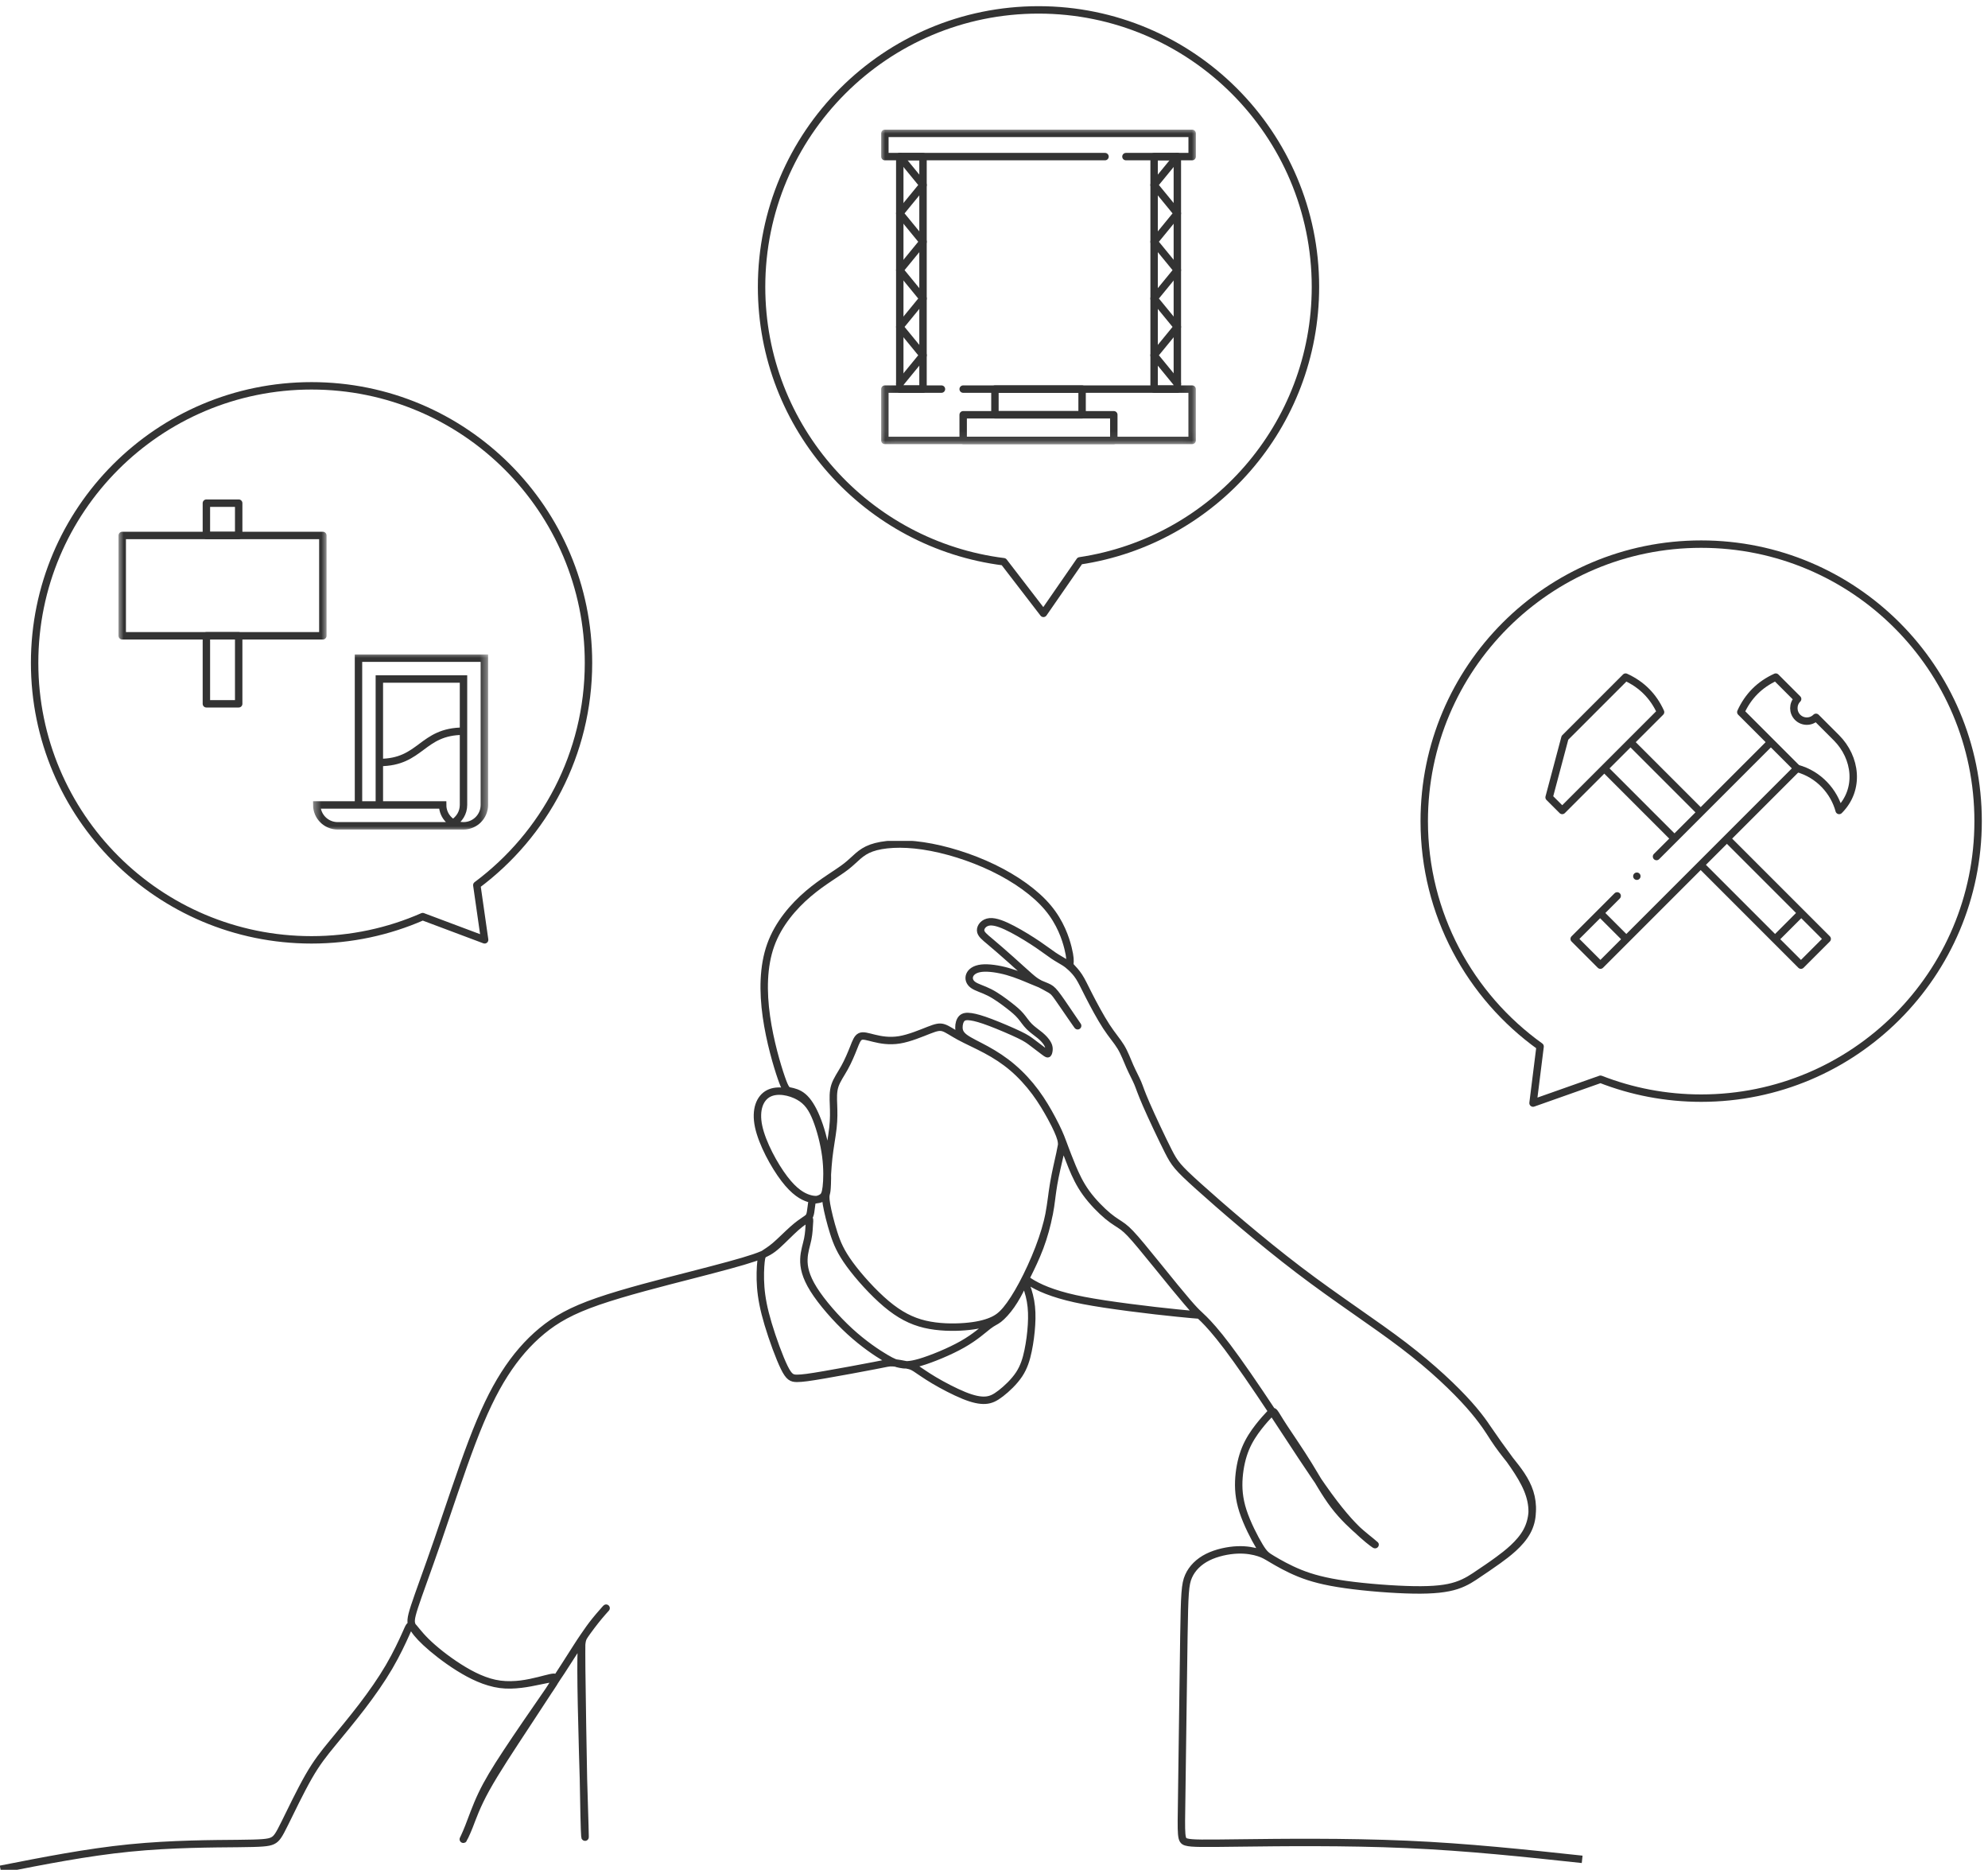 <svg width="201" height="189" viewBox="0 0 201 189" fill="none" xmlns="http://www.w3.org/2000/svg">
<g clip-path="url(#clip0_1075_143226)">
<path d="M116.688 39.33H119.038V15.83H116.688V39.33Z" stroke="#333333" stroke-width="0.75" stroke-miterlimit="10" stroke-linecap="round" stroke-linejoin="round"/>
<path d="M119.038 15.831L116.688 18.7L119.038 21.568L116.688 24.437L119.038 27.306L116.688 30.175L119.038 33.044L116.688 35.912L119.038 38.781" stroke="#333333" stroke-width="0.75" stroke-miterlimit="10" stroke-linecap="round" stroke-linejoin="round"/>
<mask id="mask0_1075_143226" style="mask-type:luminance" maskUnits="userSpaceOnUse" x="89" y="13" width="32" height="32">
<path d="M89 13H121V45H89V13Z" fill="white"/>
</mask>
<g mask="url(#mask0_1075_143226)">
<path d="M113.84 15.83H120.534V13.48H89.467V15.83H111.724" stroke="#333333" stroke-width="0.75" stroke-miterlimit="10" stroke-linecap="round" stroke-linejoin="round"/>
</g>
<path d="M93.323 39.33H90.973V15.83H93.323V39.33Z" stroke="#333333" stroke-width="0.75" stroke-miterlimit="10" stroke-linecap="round" stroke-linejoin="round"/>
<path d="M90.973 15.831L93.323 18.7L90.973 21.568L93.323 24.437L90.973 27.306L93.323 30.175L90.973 33.044L93.323 35.912L90.973 38.781" stroke="#333333" stroke-width="0.75" stroke-miterlimit="10" stroke-linecap="round" stroke-linejoin="round"/>
<mask id="mask1_1075_143226" style="mask-type:luminance" maskUnits="userSpaceOnUse" x="89" y="13" width="32" height="32">
<path d="M120.625 44.625V13.375H89.375V44.625H120.625Z" fill="white" stroke="white" stroke-width="0.75"/>
</mask>
<g mask="url(#mask1_1075_143226)">
<path d="M97.383 39.331H120.532V44.519H89.465V39.331H95.187" stroke="#333333" stroke-width="0.75" stroke-miterlimit="10" stroke-linecap="round" stroke-linejoin="round"/>
<path d="M112.613 44.52H97.383V41.925H112.613V44.52Z" stroke="#333333" stroke-width="0.75" stroke-miterlimit="10" stroke-linecap="round" stroke-linejoin="round"/>
</g>
<path d="M109.407 41.926H100.594V39.332H109.407V41.926Z" stroke="#333333" stroke-width="0.75" stroke-miterlimit="10" stroke-linecap="round" stroke-linejoin="round"/>
</g>
<g clip-path="url(#clip1_1075_143226)">
<path d="M0.051 188.946C4.419 188.087 8.788 187.227 13.085 186.798C17.382 186.368 21.607 186.368 24.042 186.344C26.477 186.32 27.122 186.272 27.551 186.069C27.981 185.866 28.196 185.509 28.792 184.303C29.389 183.097 30.368 181.045 31.203 179.588C32.039 178.132 32.731 177.273 33.614 176.198C34.498 175.124 35.572 173.835 36.587 172.51C37.601 171.185 38.556 169.825 39.332 168.5C40.107 167.175 40.704 165.886 41.039 165.134C41.373 164.381 41.444 164.167 41.671 164.358C41.898 164.549 42.28 165.146 43.08 165.933C43.88 166.721 45.097 167.7 46.41 168.535C47.723 169.371 49.131 170.063 50.563 170.254C51.996 170.445 53.452 170.135 54.467 169.884C55.481 169.633 56.054 169.443 56.173 169.586C56.292 169.729 55.959 170.207 54.992 171.603C54.025 173 52.425 175.315 51.244 177.106C50.062 178.896 49.298 180.161 48.713 181.391C48.128 182.62 47.722 183.814 47.388 184.661C47.054 185.509 46.791 186.01 46.803 185.998C46.815 185.986 47.102 185.461 47.436 184.613C47.77 183.766 48.152 182.596 49.143 180.806C50.133 179.015 51.733 176.604 53.249 174.3C54.765 171.997 56.197 169.801 57.14 168.332C58.083 166.864 58.536 166.124 59.038 165.396C59.539 164.668 60.088 163.952 60.542 163.403C60.995 162.854 61.353 162.472 61.27 162.568C61.187 162.664 60.661 163.236 60.207 163.797C59.753 164.358 59.37 164.906 59.137 165.256C58.903 165.606 58.819 165.759 58.776 166.738C58.734 167.717 58.734 169.523 58.793 172.401C58.852 175.279 58.971 179.229 59.047 181.736C59.123 184.242 59.156 185.306 59.156 185.618C59.156 185.93 59.123 185.492 59.097 184.85C59.072 184.209 59.055 183.364 58.997 180.203C58.939 177.041 58.839 171.563 58.813 168.751C58.787 165.94 58.835 165.797 58.796 165.821C58.757 165.845 58.632 166.035 58.22 166.674C57.808 167.313 57.11 168.399 56.737 168.975C56.364 169.551 56.316 169.617 56.224 169.643C56.132 169.67 55.995 169.659 55.779 169.679C55.565 169.7 55.272 169.754 54.386 169.939C53.499 170.124 52.019 170.44 50.56 170.249C49.101 170.058 47.663 169.36 46.347 168.534C45.031 167.707 43.837 166.752 43.055 166.024C42.274 165.296 41.903 164.795 41.706 164.395C41.51 163.995 41.486 163.696 41.905 162.404C42.324 161.113 43.186 158.828 44.25 155.743C45.314 152.66 46.58 148.777 47.72 145.781C48.859 142.785 49.872 140.675 51.003 138.902C52.134 137.13 53.383 135.695 54.792 134.53C56.202 133.366 57.772 132.471 60.456 131.543C63.14 130.614 66.938 129.652 69.892 128.893C72.846 128.133 74.956 127.576 76.247 127.137C77.538 126.698 78.011 126.378 78.602 125.846C79.192 125.314 79.902 124.572 80.475 124.065C81.049 123.559 81.488 123.289 81.691 123.221C81.893 123.154 81.86 123.289 81.834 123.66C81.809 124.031 81.792 124.639 81.665 125.255C81.539 125.871 81.303 126.496 81.278 127.281C81.252 128.066 81.438 129.011 82.257 130.32C83.075 131.628 84.527 133.299 85.928 134.582C87.329 135.864 88.679 136.759 89.507 137.249C90.334 137.738 90.638 137.823 91.026 137.898C91.414 137.974 91.887 138.042 93.034 137.704C94.182 137.366 96.006 136.624 97.314 135.881C98.621 135.138 99.415 134.396 99.921 134.008C100.428 133.619 100.648 133.586 100.993 133.315C101.339 133.046 101.812 132.539 102.242 131.923C102.673 131.307 103.061 130.581 103.272 130.125C103.483 129.669 103.517 129.484 103.66 129.754C103.804 130.023 104.057 130.749 104.192 131.509C104.327 132.269 104.344 133.062 104.293 133.915C104.242 134.767 104.124 135.678 103.947 136.531C103.77 137.383 103.533 138.177 103.035 138.928C102.537 139.679 101.778 140.388 101.187 140.843C100.596 141.299 100.174 141.502 99.626 141.536C99.077 141.57 98.402 141.435 97.465 141.055C96.528 140.675 95.329 140.051 94.435 139.519C93.54 138.987 92.949 138.548 92.578 138.311C92.206 138.075 92.055 138.041 91.675 137.965C91.295 137.889 90.687 137.771 90.282 137.746C89.877 137.72 89.675 137.788 88.425 138.033C87.177 138.277 84.881 138.699 83.361 138.961C81.842 139.223 81.1 139.324 80.585 139.324C80.07 139.324 79.783 139.223 79.293 138.227C78.804 137.231 78.111 135.34 77.66 133.827C77.208 132.314 76.997 131.178 76.915 130.12C76.833 129.063 76.881 128.084 76.941 127.535C77 126.986 77.072 126.867 77.287 126.711C77.502 126.556 77.86 126.366 78.385 125.918C78.91 125.47 79.602 124.766 80.151 124.277C80.7 123.787 81.106 123.513 81.375 123.334C81.643 123.155 81.774 123.071 81.858 122.88C81.942 122.689 81.977 122.391 82.013 122.093C82.049 121.794 82.085 121.496 82.145 121.37C82.205 121.245 82.288 121.293 82.47 121.275C82.652 121.256 82.933 121.173 83.136 121.027C83.338 120.881 83.464 120.672 83.545 119.989C83.626 119.306 83.662 118.149 83.495 116.861C83.327 115.574 82.956 114.156 82.534 113.092C82.112 112.028 81.639 111.32 80.762 110.83C79.884 110.341 78.601 110.07 77.715 110.526C76.829 110.982 76.339 112.164 76.702 113.869C77.065 115.574 78.28 117.802 79.302 119.144C80.323 120.486 81.15 120.942 81.775 121.136C82.399 121.33 82.821 121.262 83.091 121.11C83.361 120.958 83.479 120.722 83.556 120.017C83.632 119.313 83.665 118.139 83.788 117.029C83.91 115.92 84.121 114.873 84.218 113.987C84.315 113.101 84.298 112.375 84.273 111.691C84.247 111.008 84.214 110.366 84.408 109.758C84.602 109.151 85.024 108.577 85.391 107.914C85.758 107.252 86.071 106.501 86.303 105.914C86.535 105.328 86.686 104.906 86.982 104.771C87.278 104.635 87.716 104.788 88.375 104.948C89.033 105.108 89.911 105.277 90.941 105.108C91.97 104.939 93.152 104.433 93.911 104.137C94.671 103.842 95.008 103.758 95.414 103.893C95.819 104.028 96.291 104.382 97.026 104.779C97.76 105.176 98.756 105.615 99.701 106.121C100.647 106.627 101.541 107.201 102.385 107.919C103.229 108.636 104.023 109.497 104.698 110.409C105.373 111.32 105.93 112.282 106.369 113.109C106.808 113.937 107.129 114.629 107.264 115.127C107.399 115.625 107.348 115.928 107.171 116.705C106.994 117.481 106.69 118.73 106.513 119.777C106.335 120.824 106.285 121.668 106.082 122.689C105.879 123.71 105.525 124.909 105.044 126.166C104.563 127.423 103.955 128.74 103.373 129.829C102.79 130.918 102.234 131.778 101.744 132.369C101.254 132.96 100.832 133.281 100.199 133.542C99.567 133.804 98.722 134.007 97.549 134.099C96.376 134.192 94.874 134.175 93.515 133.855C92.156 133.534 90.941 132.909 89.607 131.787C88.274 130.664 86.822 129.044 85.91 127.795C84.999 126.546 84.627 125.668 84.298 124.638C83.969 123.609 83.682 122.427 83.564 121.726C83.446 121.026 83.496 120.806 83.539 120.637C83.581 120.468 83.615 120.35 83.64 119.684C83.665 119.017 83.682 117.802 83.505 116.544C83.328 115.286 82.956 113.987 82.543 112.982C82.129 111.978 81.674 111.269 81.192 110.863C80.712 110.458 80.205 110.357 79.885 110.289C79.564 110.222 79.429 110.188 78.998 108.947C78.568 107.707 77.842 105.259 77.487 102.752C77.133 100.246 77.149 97.68 77.926 95.519C78.703 93.358 80.239 91.603 81.724 90.337C83.21 89.071 84.645 88.294 85.581 87.56C86.518 86.826 86.957 86.134 88.105 85.72C89.253 85.307 91.11 85.171 93.329 85.501C95.549 85.83 98.132 86.624 100.419 87.729C102.706 88.835 104.698 90.252 105.955 91.755C107.213 93.257 107.736 94.844 107.981 95.819C108.226 96.793 108.192 97.156 108.175 97.355C108.158 97.553 108.158 97.587 108.319 97.764C108.479 97.942 108.8 98.262 109.086 98.701C109.374 99.14 109.627 99.697 110.099 100.621C110.572 101.545 111.264 102.837 111.859 103.753C112.454 104.668 112.952 105.208 113.328 105.833C113.703 106.458 113.957 107.166 114.235 107.795C114.513 108.424 114.817 108.973 115.022 109.452C115.227 109.931 115.332 110.34 115.893 111.627C116.455 112.914 117.472 115.079 118.115 116.347C118.759 117.615 119.029 117.987 121.198 119.936C123.367 121.886 127.435 125.414 131.317 128.368C135.199 131.322 138.896 133.702 141.867 135.964C144.838 138.226 147.083 140.369 148.501 141.956C149.919 143.543 150.51 144.572 151.058 145.408C151.607 146.244 152.113 146.885 152.78 147.721C153.447 148.556 154.274 149.586 154.671 150.835C155.067 152.084 155.034 153.553 154.358 154.793C153.683 156.034 152.366 157.047 151.48 157.696C150.594 158.346 150.138 158.633 149.556 159.03C148.973 159.427 148.264 159.933 147.26 160.262C146.256 160.592 144.956 160.743 142.914 160.71C140.871 160.676 138.086 160.456 136.018 160.161C133.95 159.866 132.6 159.494 131.426 159.022C130.253 158.549 129.257 157.975 128.65 157.612C128.042 157.249 127.822 157.098 127.333 156.287C126.843 155.477 126.084 154.008 125.67 152.734C125.257 151.459 125.189 150.379 125.269 149.333C125.35 148.287 125.578 147.274 125.936 146.41C126.295 145.546 126.785 144.83 127.244 144.239C127.704 143.648 128.133 143.183 128.384 142.92C128.634 142.658 128.706 142.598 128.856 142.783C129.005 142.968 129.232 143.398 129.834 144.316C130.437 145.236 131.416 146.644 132.299 148.076C133.183 149.509 133.97 150.965 134.889 152.17C135.809 153.376 136.859 154.331 137.659 155.011C138.458 155.691 139.007 156.097 139.031 156.133C139.055 156.169 138.554 155.835 137.766 155.13C136.978 154.426 135.904 153.352 134.305 151.156C132.705 148.96 130.58 145.641 128.718 142.824C126.856 140.007 125.257 137.692 124.087 136.14C122.918 134.589 122.177 133.801 121.736 133.359C121.294 132.917 121.151 132.822 120.786 132.439C120.421 132.056 119.834 131.385 118.819 130.146C117.804 128.908 116.361 127.101 115.411 125.962C114.462 124.823 114.006 124.35 113.563 124.013C113.12 123.675 112.689 123.472 112.031 122.928C111.373 122.384 110.486 121.497 109.832 120.594C109.178 119.691 108.756 118.771 108.414 117.957C108.072 117.142 107.811 116.433 107.65 116.015C107.49 115.598 107.431 115.471 107.389 115.543C107.347 115.615 107.321 115.884 107.169 116.594C107.017 117.302 106.739 118.451 106.553 119.535C106.367 120.619 106.275 121.641 106.068 122.734C105.861 123.827 105.54 124.992 105.132 126.078C104.723 127.165 104.226 128.173 103.965 128.697C103.703 129.22 103.677 129.259 103.912 129.432C104.148 129.605 104.646 129.913 105.325 130.215C106.004 130.518 106.863 130.816 107.884 131.079C108.904 131.342 110.086 131.568 111.656 131.807C113.225 132.046 115.183 132.297 116.831 132.486C118.48 132.675 119.819 132.802 120.512 132.866C121.205 132.929 121.252 132.929 121.237 132.906C121.222 132.883 121.146 132.837 121.076 132.778C121.007 132.719 120.943 132.647 120.625 132.281C120.306 131.916 119.732 131.258 118.734 130.043C117.736 128.827 116.314 127.055 115.381 125.937C114.448 124.818 114.005 124.354 113.558 124.016C113.111 123.679 112.659 123.468 111.993 122.915C111.326 122.362 110.444 121.468 109.798 120.575C109.152 119.682 108.743 118.792 108.382 117.914C108.021 117.036 107.709 116.171 107.498 115.604C107.287 115.036 107.177 114.766 107.015 114.407C106.852 114.049 106.637 113.601 106.26 112.911C105.882 112.222 105.342 111.289 104.673 110.388C104.004 109.487 103.206 108.618 102.358 107.894C101.51 107.17 100.611 106.592 99.74 106.113C98.868 105.634 98.024 105.254 97.547 104.9C97.07 104.546 96.961 104.216 96.954 103.868C96.948 103.52 97.045 103.153 97.241 102.95C97.438 102.747 97.733 102.709 98.182 102.775C98.632 102.84 99.235 103.009 100.153 103.357C101.07 103.705 102.301 104.233 103.037 104.586C103.772 104.939 104.01 105.118 104.397 105.412C104.783 105.706 105.317 106.115 105.605 106.327C105.893 106.539 105.935 106.553 105.978 106.468C106.021 106.384 106.066 106.199 106.063 106.016C106.06 105.835 106.009 105.655 105.869 105.432C105.729 105.208 105.499 104.939 105.166 104.662C104.834 104.384 104.398 104.098 104.061 103.759C103.724 103.421 103.485 103.029 103.188 102.684C102.891 102.337 102.536 102.036 101.996 101.617C101.455 101.199 100.729 100.663 100.054 100.319C99.379 99.975 98.754 99.823 98.387 99.557C98.02 99.291 97.91 98.912 98.045 98.574C98.18 98.236 98.56 97.941 99.248 97.865C99.936 97.789 100.931 97.933 101.873 98.198C102.814 98.464 103.7 98.853 104.375 99.135C105.05 99.418 105.514 99.595 105.839 99.739C106.164 99.882 106.35 99.992 106.7 100.431C107.05 100.87 107.565 101.638 108.029 102.321C108.494 103.005 108.907 103.604 108.958 103.685C109.008 103.765 108.696 103.326 108.266 102.701C107.835 102.077 107.287 101.267 106.953 100.798C106.62 100.33 106.502 100.203 106.198 100.017C105.894 99.832 105.405 99.587 105.071 99.406C104.738 99.224 104.561 99.106 104.109 98.713C103.658 98.321 102.932 97.654 102.185 96.987C101.438 96.32 100.67 95.654 100.1 95.177C99.53 94.7 99.159 94.413 99.146 94.046C99.133 93.679 99.48 93.231 100.066 93.177C100.653 93.122 101.48 93.459 102.379 93.932C103.278 94.404 104.248 95.012 104.953 95.489C105.658 95.966 106.097 96.312 106.502 96.584C106.907 96.856 107.279 97.055 107.561 97.23C107.844 97.405 108.038 97.557 108.285 97.787C108.532 98.017 108.832 98.325 109.11 98.758C109.388 99.191 109.644 99.749 110.113 100.665C110.581 101.581 111.261 102.855 111.855 103.761C112.448 104.668 112.954 105.209 113.333 105.833C113.711 106.458 113.962 107.167 114.24 107.797C114.518 108.428 114.824 108.98 115.03 109.465C115.236 109.95 115.342 110.367 115.903 111.654C116.464 112.94 117.48 115.094 118.121 116.356C118.763 117.617 119.03 117.986 121.197 119.934C123.364 121.883 127.432 125.411 131.331 128.374C135.23 131.337 138.962 133.735 141.942 136.014C144.922 138.293 147.149 140.454 148.544 142.024C149.938 143.595 150.499 144.574 151.458 145.916C152.417 147.258 153.775 148.962 154.436 150.548C155.096 152.134 155.061 153.602 154.382 154.833C153.703 156.064 152.381 157.058 151.479 157.708C150.576 158.359 150.093 158.666 149.511 159.063C148.929 159.46 148.249 159.946 147.267 160.265C146.285 160.585 145.002 160.737 142.956 160.704C140.911 160.671 138.103 160.454 136.02 160.161C133.937 159.869 132.58 159.502 131.402 159.029C130.225 158.556 129.229 157.977 128.614 157.613C127.999 157.249 127.766 157.1 127.278 156.945C126.791 156.79 126.048 156.629 125.103 156.667C124.159 156.706 123.013 156.945 122.106 157.398C121.199 157.852 120.53 158.52 120.172 159.326C119.814 160.132 119.766 161.075 119.698 165.436C119.629 169.797 119.539 177.576 119.478 181.634C119.416 185.693 119.382 186.03 119.939 186.191C120.496 186.351 121.645 186.334 125.526 186.286C129.407 186.238 136.021 186.159 142.217 186.43C148.413 186.701 154.19 187.322 159.967 187.943" stroke="#333333" stroke-width="0.75"/>
</g>
<path d="M165.034 75.197L171.817 81.98M174.75 84.913L184.742 94.905L182.091 97.557L172.099 87.565M169.166 84.632L162.383 77.849" stroke="#333333" stroke-width="0.75" stroke-miterlimit="22.926" stroke-linecap="round" stroke-linejoin="round"/>
<path fill-rule="evenodd" clip-rule="evenodd" d="M157.951 81.922L156.625 80.597L158.227 74.575L164.359 68.443C165.979 69.18 167.158 70.358 167.894 71.979L157.951 81.922Z" stroke="#333333" stroke-width="0.75" stroke-miterlimit="22.926" stroke-linecap="round" stroke-linejoin="round"/>
<path d="M178.876 75.189L167.485 86.58M163.507 90.558L159.16 94.905L161.812 97.557L181.699 77.669" stroke="#333333" stroke-width="0.75" stroke-miterlimit="22.926" stroke-linecap="round" stroke-linejoin="round"/>
<path fill-rule="evenodd" clip-rule="evenodd" d="M185.951 81.922C188.092 79.782 187.668 76.568 185.675 74.575L183.609 72.509C183.099 73.02 182.263 73.02 181.753 72.509C181.243 71.999 181.243 71.163 181.753 70.653L179.543 68.443C177.923 69.18 176.744 70.358 176.008 71.979C177.904 73.876 179.801 75.772 181.698 77.669C183.93 78.267 185.453 80.061 185.951 81.922Z" stroke="#333333" stroke-width="0.75" stroke-miterlimit="22.926" stroke-linecap="round" stroke-linejoin="round"/>
<path d="M179.609 94.796L181.983 92.422" stroke="#333333" stroke-width="0.75" stroke-miterlimit="22.926" stroke-linecap="round" stroke-linejoin="round"/>
<path d="M164.285 94.789L161.926 92.43" stroke="#333333" stroke-width="0.75" stroke-miterlimit="22.926" stroke-linecap="round" stroke-linejoin="round"/>
<path d="M165.496 88.568L165.496 88.569" stroke="#333333" stroke-width="0.75" stroke-miterlimit="2.613" stroke-linecap="round" stroke-linejoin="round"/>
<g clip-path="url(#clip2_1075_143226)">
<mask id="mask2_1075_143226" style="mask-type:luminance" maskUnits="userSpaceOnUse" x="31" y="66" width="19" height="18">
<path d="M31.5 66H49.5V84H31.5V66Z" fill="white"/>
</mask>
<g mask="url(#mask2_1075_143226)">
<path d="M36.246 81.363V66.527H48.973V81.363C48.973 82.528 48.028 83.473 46.863 83.473M46.863 83.473C45.698 83.473 44.754 82.528 44.754 81.363H32.027C32.027 82.528 32.972 83.473 34.137 83.473H46.863Z" stroke="#333333" stroke-width="0.75" stroke-miterlimit="10"/>
<path d="M46.863 73.91C42.609 73.91 42.609 77.074 38.355 77.074" stroke="#333333" stroke-width="0.75" stroke-miterlimit="10"/>
<path d="M38.355 81.363V68.636H46.863V81.363C46.863 82.144 46.439 82.825 45.809 83.189" stroke="#333333" stroke-width="0.75" stroke-miterlimit="10"/>
</g>
</g>
<g clip-path="url(#clip3_1075_143226)">
<mask id="mask3_1075_143226" style="mask-type:luminance" maskUnits="userSpaceOnUse" x="11" y="50" width="23" height="22">
<path d="M33.5 50H11.5V72H33.5V50Z" fill="white"/>
</mask>
<g mask="url(#mask3_1075_143226)">
<mask id="mask4_1075_143226" style="mask-type:luminance" maskUnits="userSpaceOnUse" x="11" y="50" width="23" height="22">
<path d="M11.5 50H33.5V72H11.5V50Z" fill="white"/>
</mask>
<g mask="url(#mask4_1075_143226)">
<path d="M32.641 54.125H12.359V64.266H32.641V54.125Z" stroke="#333333" stroke-width="0.75" stroke-miterlimit="10" stroke-linecap="round" stroke-linejoin="round"/>
<path d="M24.133 64.266H20.867V71.141H24.133V64.266Z" stroke="#333333" stroke-width="0.75" stroke-miterlimit="10" stroke-linecap="round" stroke-linejoin="round"/>
<path d="M24.133 50.859H20.867V54.125H24.133V50.859Z" stroke="#333333" stroke-width="0.75" stroke-miterlimit="10" stroke-linecap="round" stroke-linejoin="round"/>
</g>
</g>
</g>
<path d="M161.823 109.091L161.96 108.741C161.876 108.709 161.783 108.707 161.698 108.737L161.823 109.091ZM155 111.5L154.628 111.454C154.612 111.582 154.664 111.711 154.765 111.792C154.866 111.874 155.002 111.897 155.125 111.854L155 111.5ZM155.715 105.778L156.087 105.825C156.104 105.688 156.045 105.554 155.933 105.473L155.715 105.778ZM172 55V55.375C187.257 55.375 199.625 67.743 199.625 83H200H200.375C200.375 67.329 187.671 54.625 172 54.625V55ZM200 83H199.625C199.625 98.257 187.257 110.625 172 110.625V111V111.375C187.671 111.375 200.375 98.671 200.375 83H200ZM172 111V110.625C168.457 110.625 165.071 109.956 161.96 108.741L161.823 109.091L161.687 109.44C164.884 110.688 168.362 111.375 172 111.375V111ZM161.823 109.091L161.698 108.737L154.875 111.146L155 111.5L155.125 111.854L161.948 109.444L161.823 109.091ZM155 111.5L155.372 111.546L156.087 105.825L155.715 105.778L155.343 105.732L154.628 111.454L155 111.5ZM155.715 105.778L155.933 105.473C148.935 100.461 144.375 92.263 144.375 83H144H143.625C143.625 92.516 148.31 100.936 155.496 106.083L155.715 105.778ZM144 83H144.375C144.375 67.743 156.743 55.375 172 55.375V55V54.625C156.329 54.625 143.625 67.329 143.625 83H144Z" fill="#333333"/>
<path d="M48.209 89.469L47.985 89.168C47.875 89.25 47.818 89.386 47.838 89.522L48.209 89.469ZM49 95L48.868 95.351C48.992 95.398 49.132 95.375 49.235 95.292C49.338 95.209 49.39 95.078 49.371 94.947L49 95ZM42.737 92.651L42.869 92.3C42.778 92.266 42.676 92.269 42.587 92.308L42.737 92.651ZM31.5 39V39.375C46.757 39.375 59.125 51.743 59.125 67H59.5H59.875C59.875 51.329 47.171 38.625 31.5 38.625V39ZM59.5 67H59.125C59.125 76.078 54.746 84.132 47.985 89.168L48.209 89.469L48.433 89.769C55.376 84.598 59.875 76.325 59.875 67H59.5ZM48.209 89.469L47.838 89.522L48.629 95.053L49 95L49.371 94.947L48.58 89.416L48.209 89.469ZM49 95L49.132 94.649L42.869 92.3L42.737 92.651L42.606 93.002L48.868 95.351L49 95ZM42.737 92.651L42.587 92.308C39.193 93.797 35.444 94.625 31.5 94.625V95V95.375C35.55 95.375 39.402 94.524 42.888 92.995L42.737 92.651ZM31.5 95V94.625C16.243 94.625 3.875 82.257 3.875 67H3.5H3.125C3.125 82.671 15.829 95.375 31.5 95.375V95ZM3.5 67H3.875C3.875 51.743 16.243 39.375 31.5 39.375V39V38.625C15.829 38.625 3.125 51.329 3.125 67H3.5Z" fill="#333333"/>
<path d="M109.176 56.69L109.12 56.319C109.018 56.334 108.926 56.391 108.867 56.476L109.176 56.69ZM105.5 62L105.203 62.229C105.276 62.324 105.39 62.378 105.509 62.375C105.629 62.372 105.74 62.312 105.808 62.213L105.5 62ZM101.485 56.781L101.783 56.553C101.722 56.473 101.631 56.422 101.532 56.409L101.485 56.781ZM105 1V1.375C120.257 1.375 132.625 13.743 132.625 29H133H133.375C133.375 13.329 120.671 0.625 105 0.625V1ZM133 29H132.625C132.625 42.856 122.423 54.329 109.12 56.319L109.176 56.69L109.231 57.06C122.895 55.017 133.375 43.233 133.375 29H133ZM109.176 56.69L108.867 56.476L105.192 61.787L105.5 62L105.808 62.213L109.484 56.903L109.176 56.69ZM105.5 62L105.797 61.771L101.783 56.553L101.485 56.781L101.188 57.01L105.203 62.229L105.5 62ZM101.485 56.781L101.532 56.409C87.912 54.703 77.375 43.082 77.375 29H77H76.625C76.625 43.465 87.448 55.401 101.439 57.153L101.485 56.781ZM77 29H77.375C77.375 13.743 89.743 1.375 105 1.375V1V0.625C89.329 0.625 76.625 13.329 76.625 29H77Z" fill="#333333"/>
<defs>
<clipPath id="clip0_1075_143226">
<rect width="32" height="32" fill="white" transform="translate(89 13)"/>
</clipPath>
<clipPath id="clip1_1075_143226">
<rect width="160" height="104" fill="white" transform="translate(0 85)"/>
</clipPath>
<clipPath id="clip2_1075_143226">
<rect width="18" height="18" fill="white" transform="translate(31.5 66)"/>
</clipPath>
<clipPath id="clip3_1075_143226">
<rect width="22" height="22" fill="white" transform="translate(11.5 50)"/>
</clipPath>
</defs>
</svg>
